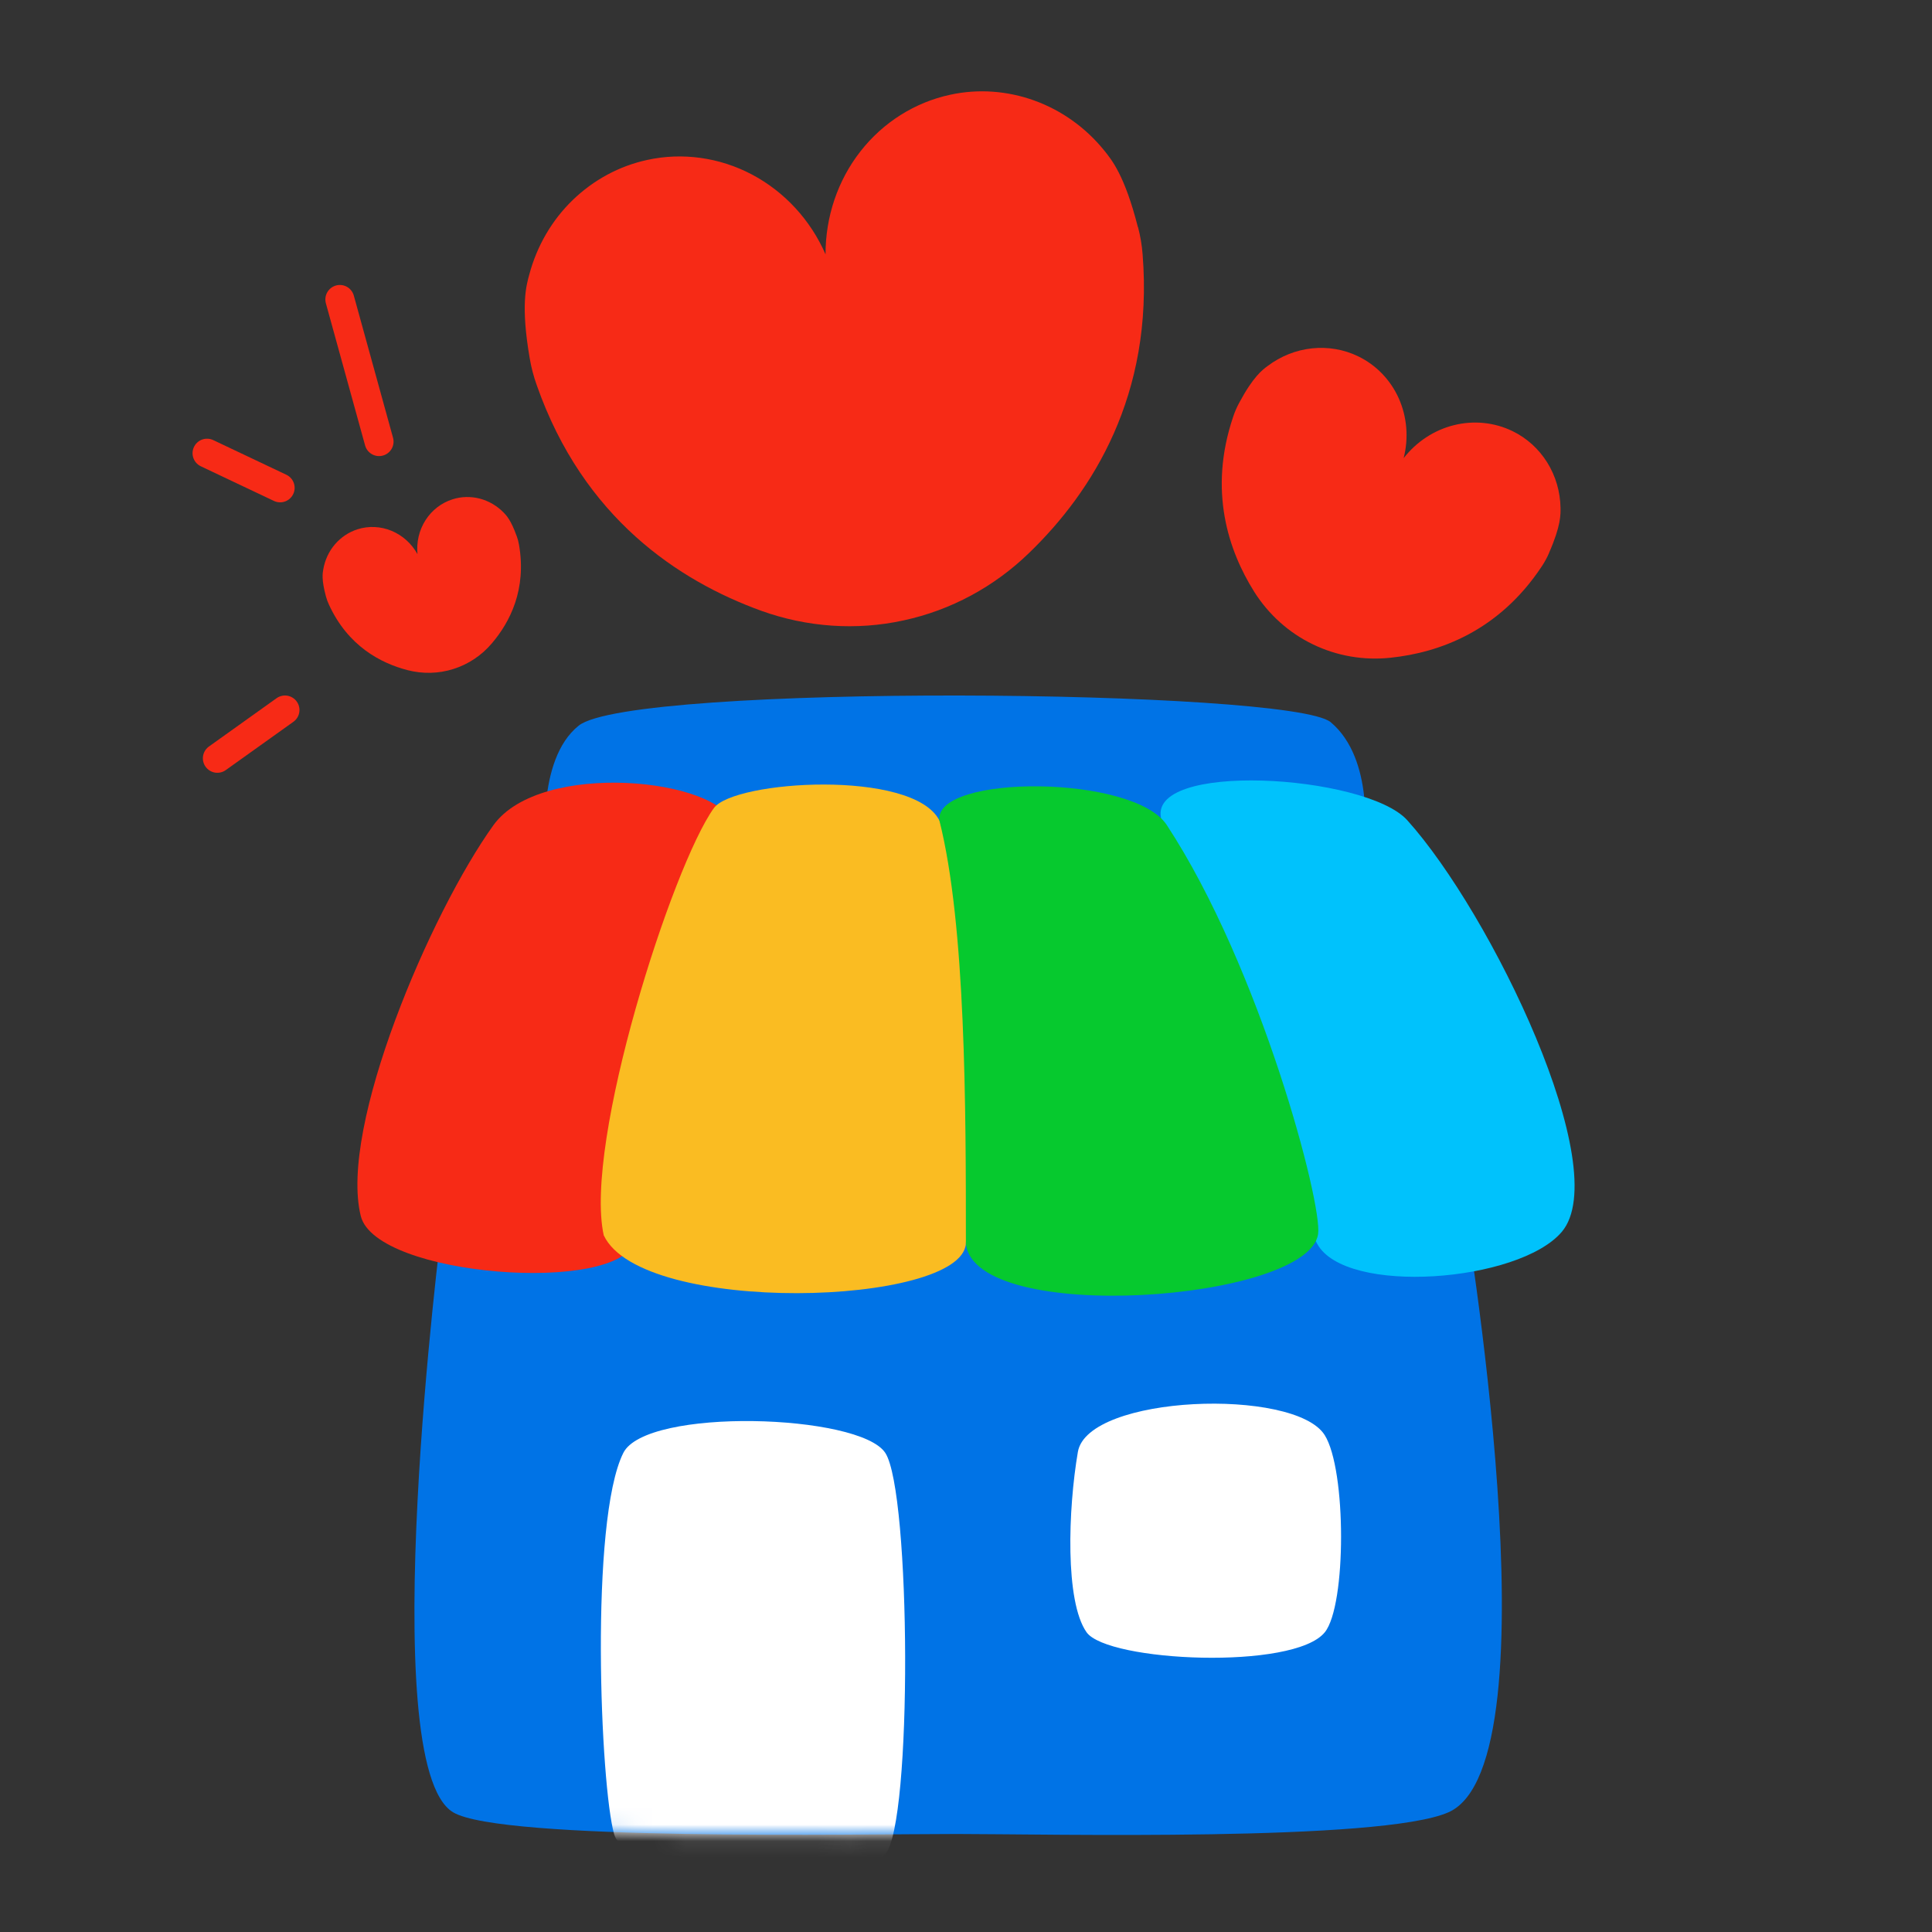 <?xml version="1.0" encoding="UTF-8"?> <svg xmlns="http://www.w3.org/2000/svg" width="117" height="117" viewBox="0 0 117 117" fill="none"><rect x="0" y="0" width="117" height="117" fill="#333333" stroke="none"/><path d="M93.809 33.48C94.537 31.825 94.508 31.15 94.504 30.756C94.487 29.77 94.205 28.816 93.693 27.998C93.18 27.181 92.454 26.522 91.591 26.106C90.501 25.577 89.247 25.449 88.047 25.748C86.846 26.047 85.775 26.755 85.003 27.746C85.316 26.526 85.209 25.246 84.708 24.124C84.207 23.003 83.331 22.097 82.24 21.574C81.377 21.158 80.415 20.995 79.447 21.097C78.485 21.199 77.556 21.569 76.766 22.165C76.45 22.401 75.898 22.8 75.044 24.394C74.896 24.669 74.773 24.953 74.676 25.248C73.168 29.718 74.391 33.343 75.951 35.832C76.821 37.212 78.052 38.321 79.508 39.021C80.963 39.727 82.599 40.007 84.225 39.83C87.151 39.521 90.768 38.232 93.373 34.292C93.545 34.033 93.694 33.758 93.816 33.474L93.809 33.48Z" fill="#F72A16"></path><path d="M31.289 32.464C30.936 31.475 30.655 31.201 30.496 31.036C30.095 30.627 29.595 30.336 29.053 30.195C28.51 30.055 27.94 30.067 27.41 30.236C26.738 30.447 26.158 30.893 25.77 31.499C25.383 32.104 25.212 32.83 25.282 33.557C24.927 32.917 24.371 32.419 23.712 32.146C23.053 31.872 22.321 31.839 21.652 32.053C21.121 32.222 20.65 32.538 20.281 32.967C19.916 33.394 19.672 33.921 19.576 34.488C19.536 34.714 19.463 35.103 19.738 36.117C19.785 36.292 19.847 36.461 19.924 36.624C21.071 39.114 23.035 40.157 24.687 40.585C25.605 40.821 26.567 40.798 27.462 40.512C28.358 40.23 29.16 39.695 29.777 38.971C30.889 37.673 31.902 35.685 31.429 32.981C31.399 32.803 31.352 32.628 31.29 32.459L31.289 32.464Z" fill="#F72A16"></path><path d="M68.913 13.768C68.109 10.601 67.317 9.673 66.872 9.116C65.751 7.731 64.289 6.686 62.649 6.092C61.01 5.498 59.243 5.368 57.55 5.736C55.409 6.195 53.481 7.408 52.105 9.17C50.729 10.931 49.99 13.13 49.994 15.402C49.083 13.316 47.505 11.612 45.544 10.572C43.582 9.533 41.327 9.217 39.192 9.686C37.499 10.054 35.948 10.893 34.682 12.115C33.426 13.33 32.516 14.891 32.055 16.619C31.866 17.307 31.525 18.489 32.081 21.709C32.176 22.265 32.319 22.807 32.508 23.334C35.334 31.379 41.11 35.18 46.101 36.989C48.875 37.986 51.862 38.195 54.714 37.572C57.573 36.958 60.213 35.536 62.332 33.475C66.155 29.78 69.871 23.92 69.196 15.411C69.154 14.85 69.059 14.293 68.917 13.752L68.913 13.768Z" fill="#F72A16"></path><path d="M26.75 74.322C26.75 74.322 22.609 106.835 27.437 109.749C30.327 111.495 52.038 111.065 57.974 111.065C63.358 111.065 83.656 111.548 87.721 109.749C94.427 106.782 88.611 72.655 88.611 72.655L26.75 74.327V74.322Z" fill="#0073E6"></path><path d="M35.046 43.944C32.428 46.037 33.073 51.502 33.073 51.502L82.612 50.895C82.612 50.895 83.263 45.984 80.587 43.736C78.188 41.723 38.258 41.371 35.046 43.944V43.944Z" fill="#0073E6"></path><path d="M29.877 49.979C26.078 55.268 20.51 68.249 21.848 73.64C22.767 77.342 37.55 78.396 38.421 75.163C40.1 68.947 44.975 52.333 44.361 49.909C43.668 47.166 32.753 45.978 29.877 49.979Z" fill="#F72A16"></path><path d="M43.231 48.938C44.442 47.256 55.297 46.566 56.886 49.683C58.21 52.278 58.957 68.754 58.491 75.318C58.223 79.1 38.844 79.693 36.561 74.806C35.334 69.209 40.718 52.428 43.231 48.938Z" fill="#FABC22"></path><path d="M70.343 49.67C69.262 46.059 82.707 46.885 85.221 49.67C90.316 55.327 97.794 70.823 94.577 74.604C91.985 77.651 81.474 78.472 79.768 75.323C78.251 72.522 72.127 55.631 70.343 49.67V49.67Z" fill="#00C2FC"></path><path d="M56.888 49.684C56.577 46.874 68.644 46.895 70.66 49.964C76.334 58.613 80.097 72.921 79.823 74.737C79.207 78.809 59.041 80.303 58.493 75.318C58.493 67.103 58.493 56.046 56.888 49.684Z" fill="#06C92E"></path><mask id="mask0_69_875" style="mask-type:alpha" maskUnits="userSpaceOnUse" x="25" y="72" width="66" height="40"><path d="M26.75 74.323C26.75 74.323 22.609 106.836 27.437 109.75C30.327 111.495 52.038 111.066 57.974 111.066C63.358 111.066 83.656 111.548 87.721 109.75C94.428 106.783 88.611 72.655 88.611 72.655L26.75 74.328V74.323Z" fill="#0073E6"></path></mask><g mask="url(#mask0_69_875)"><path d="M37.747 87.988C39.132 85.219 52.063 85.616 53.613 87.987C55.162 90.359 55.269 110.443 53.613 112.28C52.08 113.979 38.034 113.979 37.196 111.093C36.357 108.206 35.696 92.089 37.747 87.988Z" fill="white"></path></g><path d="M65.8 98.846C67.06 100.639 78.37 101.162 80.231 98.846C81.544 97.214 81.543 88.992 80.219 86.903C78.392 84.021 65.869 84.465 65.275 87.927C64.682 91.389 64.489 96.982 65.8 98.846Z" fill="white"></path><path d="M13.163 45.922L17.258 42.997" stroke="#F72A16" stroke-width="1.755" stroke-linecap="round"></path><path d="M12.538 27.445L16.965 29.543" stroke="#F72A16" stroke-width="1.755" stroke-linecap="round"></path><path d="M20.581 18.135L22.956 26.743" stroke="#F72A16" stroke-width="1.755" stroke-linecap="round"></path></svg> 